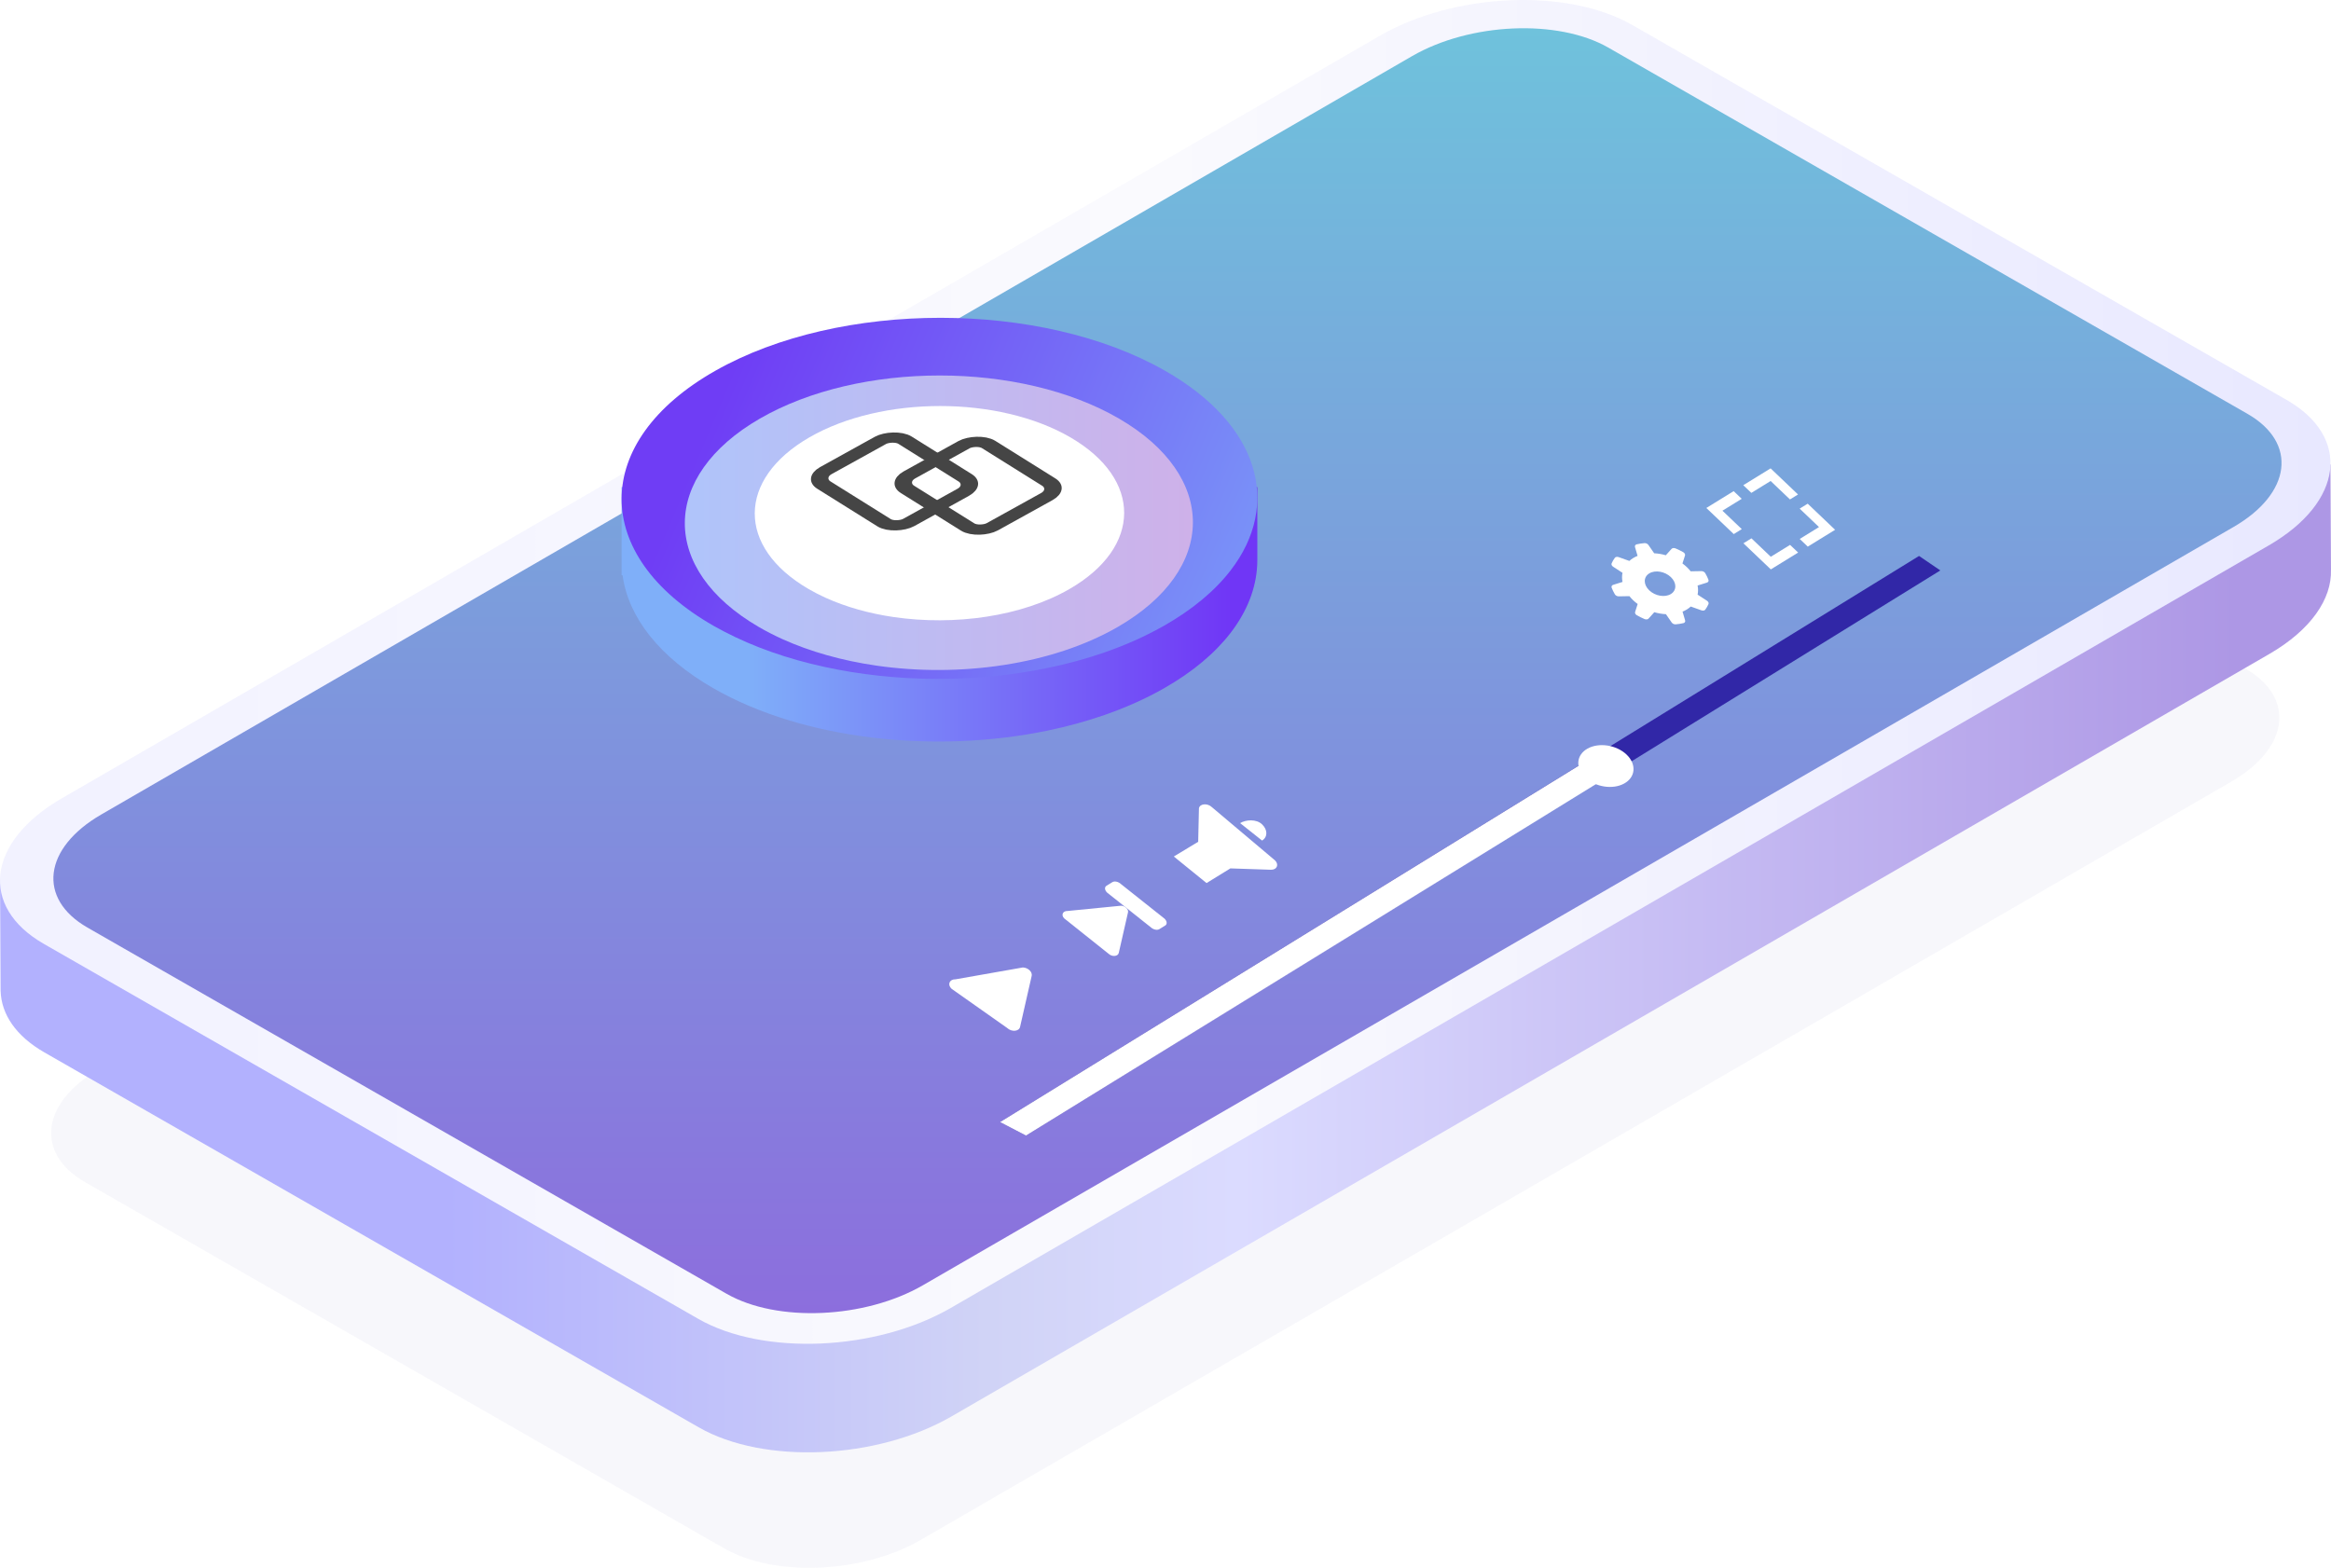 <svg fill="none" height="222" viewBox="0 0 330 222" width="330" xmlns="http://www.w3.org/2000/svg" xmlns:xlink="http://www.w3.org/1999/xlink"><filter id="a" color-interpolation-filters="sRGB" filterUnits="userSpaceOnUse" height="76" width="106" x="80" y="37"><feFlood flood-opacity="0" result="BackgroundImageFix"/><feColorMatrix in="SourceAlpha" result="hardAlpha" type="matrix" values="0 0 0 0 0 0 0 0 0 0 0 0 0 0 0 0 0 0 127 0"/><feOffset dy="4"/><feGaussianBlur stdDeviation="4"/><feComposite in2="hardAlpha" operator="out"/><feColorMatrix type="matrix" values="0 0 0 0 0 0 0 0 0 0 0 0 0 0 0 0 0 0 0.25 0"/><feBlend in2="BackgroundImageFix" mode="normal" result="effect1_dropShadow_1373_4932"/><feBlend in="SourceGraphic" in2="effect1_dropShadow_1373_4932" mode="normal" result="shape"/></filter><filter id="b" color-interpolation-filters="sRGB" filterUnits="userSpaceOnUse" height="45.701" width="71.928" x="96.951" y="45.169"><feFlood flood-opacity="0" result="BackgroundImageFix"/><feBlend in="SourceGraphic" in2="BackgroundImageFix" mode="normal" result="shape"/><feColorMatrix in="SourceAlpha" result="hardAlpha" type="matrix" values="0 0 0 0 0 0 0 0 0 0 0 0 0 0 0 0 0 0 127 0"/><feOffset dy="4"/><feGaussianBlur stdDeviation="10"/><feComposite in2="hardAlpha" k2="-1" k3="1" operator="arithmetic"/><feColorMatrix type="matrix" values="0 0 0 0 0.439 0 0 0 0 0.243 0 0 0 0 0.965 0 0 0 1 0"/><feBlend in2="shape" mode="normal" result="effect1_innerShadow_1373_4932"/></filter><filter id="c" color-interpolation-filters="sRGB" filterUnits="userSpaceOnUse" height="50.338" width="72.297" x="96.852" y="43.495"><feFlood flood-opacity="0" result="BackgroundImageFix"/><feColorMatrix in="SourceAlpha" result="hardAlpha" type="matrix" values="0 0 0 0 0 0 0 0 0 0 0 0 0 0 0 0 0 0 127 0"/><feOffset dy="4"/><feGaussianBlur stdDeviation="5"/><feComposite in2="hardAlpha" operator="out"/><feColorMatrix type="matrix" values="0 0 0 0 0.636 0 0 0 0 0.5 0 0 0 0 1 0 0 0 1 0"/><feBlend in2="BackgroundImageFix" mode="normal" result="effect1_dropShadow_1373_4932"/><feBlend in="SourceGraphic" in2="effect1_dropShadow_1373_4932" mode="normal" result="shape"/></filter><linearGradient id="d" gradientUnits="userSpaceOnUse" x1="316.695" x2="63.086" y1="169.833" y2="169.833"><stop offset="0" stop-color="#ad97e5"/><stop offset=".556" stop-color="#dbdbff"/><stop offset=".698" stop-color="#d0d3f6"/><stop offset="1" stop-color="#b2b1fe"/></linearGradient><linearGradient id="e" gradientUnits="userSpaceOnUse" x1="7.208" x2="329.924" y1="97.218" y2="97.218"><stop offset="0" stop-color="#f2f2ff"/><stop offset=".486" stop-color="#fafafe"/><stop offset="1" stop-color="#e8e8ff"/></linearGradient><linearGradient id="f" gradientUnits="userSpaceOnUse" x1="323" x2="323" y1="4" y2="185.938"><stop offset="0" stop-color="#6fc2dc"/><stop offset="1" stop-color="#8c6edd"/></linearGradient><linearGradient id="g" gradientUnits="userSpaceOnUse" x1="174.371" x2="105.204" y1="95.618" y2="95.618"><stop offset="0" stop-color="#7036f6"/><stop offset=".99" stop-color="#7faff9"/></linearGradient><linearGradient id="h" gradientUnits="userSpaceOnUse" x1="177.307" x2="96.391" y1="99.718" y2="65.479"><stop offset="0" stop-color="#7b9df8"/><stop offset="1" stop-color="#6f3df5"/></linearGradient><linearGradient id="i" gradientUnits="userSpaceOnUse" x1="98.524" x2="168.879" y1="66.475" y2="66.475"><stop offset="0" stop-color="#b0c4fa"/><stop offset="1" stop-color="#ceb1e9"/></linearGradient><clipPath id="j"><path d="m0 0h330v222h-330z" transform="matrix(-1 0 0 1 330 0)"/></clipPath><g clip-path="url(#j)"><path d="m317.858 94.658-90.478-51.851c-7.136-4.09-19.583-3.548-27.803 1.208l-185.549 107.372c-8.22 4.756-9.098 11.926-1.963 16.016l90.478 51.852c7.135 4.09 19.584 3.548 27.802-1.208l185.55-107.372c8.22-4.757 9.098-11.928 1.963-16.017z" fill="#8f92cb" fill-opacity=".2" opacity=".39"/><path d="m98.939 202.115-92.652-53.097c-4.055-2.323-6.095-5.422-6.199-8.685l-.003.001-.08-15.909 2.977 5.119c1.425-1.664 3.363-3.251 5.814-4.669l186.578-107.967c10.571-6.118 26.581-6.812 35.757-1.553l92.652 53.096c.983.563 1.841 1.175 2.588 1.821l3.551-4.54.077 14.957-.003-.005c.131 4.12-2.824 8.499-8.722 11.914l-186.578 107.967c-10.572 6.114-26.581 6.81-35.757 1.55z" fill="url(#d)"/><path d="m323.717 56.627-92.653-53.096c-9.176-5.259-25.185-4.563-35.757 1.553l-186.578 107.967c-10.571 6.118-11.701 15.339-2.525 20.598l92.652 53.098c9.177 5.259 25.186 4.563 35.757-1.553l186.58-107.967c10.571-6.118 11.701-15.341 2.524-20.6z" fill="url(#e)"/><path d="m318.174 58.596-90.476-51.851c-7.136-4.089-19.583-3.548-27.803 1.208l-185.549 107.372c-8.22 4.756-9.098 11.926-1.963 16.016l90.478 51.852c7.135 4.088 19.584 3.548 27.802-1.208l185.548-107.372c8.22-4.756 9.098-11.926 1.963-16.016z" fill="url(#f)"/><g filter="url(#a)"><path clip-rule="evenodd" d="m150.754 57.287 27.246 7.706v10.398c-.02 3.279-1.137 6.552-3.35 9.638-.143.193-.288.394-.436.586-2.206 2.861-5.372 5.544-9.499 7.887-2.569 1.456-5.372 2.701-8.336 3.733-2.569.894-5.259 1.632-8.029 2.206-15.961 3.318-34.525 1.334-47.275-5.939-7.828-4.475-12.135-10.186-12.934-16.027l-.141-.036v-12.452l27.521-7.7c5.625-1.358 11.628-2.037 17.628-2.037 6.001 0 11.997.679 17.605 2.037z" fill="url(#g)" fill-rule="evenodd"/><path clip-rule="evenodd" d="m164.923 48.488c13.415 7.649 16.504 18.934 9.289 28.285-2.203 2.858-5.37 5.534-9.497 7.872-.086.048-.169.094-.251.137-2.494 1.393-5.206 2.592-8.065 3.583-.01 0-.012.006-.012.006-2.576.896-5.267 1.628-8.036 2.201-10.247 2.132-21.572 2.074-31.742-.165-5.085-1.114-9.878-2.777-14.107-4.99-.482-.246-.961-.507-1.427-.772-17.514-9.988-17.42-26.172.211-36.157 8.815-4.992 20.346-7.488 31.861-7.488 11.516 0 23.019 2.496 31.776 7.488" fill="url(#h)" fill-rule="evenodd"/><g filter="url(#b)"><path clip-rule="evenodd" d="m158.427 51.276c14 8.142 13.926 21.345-.167 29.488-9.302 5.376-22.394 7.2-34.241 5.478-4.739-.69-9.286-1.949-13.307-3.771-1.15-.525-2.256-1.091-3.311-1.707-13.998-8.143-13.921-21.343.167-29.488 7.046-4.07 16.262-6.108 25.466-6.108 9.204 0 18.395 2.038 25.393 6.108" fill="url(#i)" fill-rule="evenodd"/></g><g filter="url(#c)"><path clip-rule="evenodd" d="m151.549 53.938c10.179 5.923 10.126 15.529-.121 21.453-6.764 3.911-16.283 5.238-24.896 3.985-3.446-.502-6.752-1.418-9.676-2.744-.836-.382-1.64-.794-2.408-1.242-10.177-5.924-10.121-15.527.122-21.453 5.123-2.961 11.824-4.444 18.516-4.444 6.692 0 13.375 1.482 18.463 4.444" fill="#fff" fill-rule="evenodd"/></g><g stroke="#454545" stroke-width="2"><rect height="12.254" rx="2" transform="matrix(-.806 -.504 -.937 .519 151.473 66.155)" width="14.563" x="1.742" y="-.015"/><rect height="12.254" rx="2" transform="matrix(-.806 -.504 -.937 .519 139.639 65.548)" width="14.563" x="1.742" y="-.015"/></g></g><path d="m141.576 158.883 130.104-80.163 3.014 2.051-129.441 80.024z" fill="#3127a7"/><g fill="#fff"><path d="m228.32 109.562-83.067 51.233-3.677-1.912 84.123-51.818z"/><path d="m230.272 106.844c-1.433-1.366-3.904-1.745-5.518-.849-1.615.897-1.761 2.732-.329 4.097 1.433 1.365 3.905 1.746 5.519.848 1.614-.896 1.762-2.73.328-4.096z"/><path clip-rule="evenodd" d="m239.351 80.896c-.162-.2-.335-.396-.534-.586-.199-.19-.413-.362-.631-.526l.359-1.122c.052-.161-.045-.358-.243-.471-.358-.205-.727-.386-1.105-.544-.211-.088-.441-.054-.557.075l-.809.899c-.547-.159-1.103-.253-1.648-.279l-.813-1.174c-.117-.169-.347-.281-.559-.264-.378.03-.746.087-1.102.17-.198.046-.294.21-.242.389l.364 1.245c-.219.089-.431.19-.63.312-.2.122-.373.26-.533.405l-1.509-.539c-.216-.077-.446-.04-.547.098-.183.249-.334.513-.454.788-.069.155.026.352.216.475l1.322.86c-.084.415-.083.85.002 1.293l-1.32.412c-.189.059-.283.223-.216.401.121.317.274.632.457.943.102.173.333.288.549.284l1.508-.028c.162.2.335.396.534.586.2.19.413.362.633.526l-.359 1.122c-.052.161.045.358.243.471.358.205.727.386 1.104.544.212.088.443.054.558-.075l.809-.899c.546.158 1.103.253 1.648.279l.813 1.174c.116.168.346.281.559.264.377-.03.744-.087 1.102-.17.197-.046.294-.21.242-.389l-.364-1.245c.219-.089.432-.189.63-.312s.371-.261.532-.406l1.509.539c.216.077.446.04.547-.098.184-.249.334-.513.454-.788.068-.155-.027-.352-.216-.475l-1.322-.86c.082-.415.083-.85-.002-1.293l1.318-.412c.19-.059.284-.224.216-.401-.121-.317-.273-.632-.457-.943-.102-.173-.332-.287-.548-.283zm-5.864 2.697c-.845-.805-.849-1.881-.005-2.4.844-.519 2.213-.287 3.059.519.845.805.849 1.881.005 2.4-.843.519-2.213.287-3.059-.519z" fill-rule="evenodd"/><path d="m146.056 138.181-1.646 7.232c-.149.651-1.206.735-1.826.144l-7.879-5.554c-.62-.591-.286-1.365.575-1.336l9.525-1.678c.737.025 1.378.636 1.251 1.192z"/><path d="m159.691 129.193-1.306 5.736c-.117.517-.958.583-1.449.115l-6.263-4.991c-.491-.468-.227-1.083.458-1.06l7.568-.745c.583.019 1.091.504.992.945z"/><path d="m157.48 124.908-.831.512c-.311.192-.27.628.093.974l6.162 4.894c.363.346.909.47 1.221.279l.831-.513c.311-.192.269-.628-.093-.973l-6.161-4.894c-.364-.346-.911-.471-1.222-.279z"/><path clip-rule="evenodd" d="m174.185 122.962 5.73.192c.861.03 1.195-.745.576-1.337l-8.927-7.529c-.62-.591-1.679-.507-1.828.144l-.109 4.763-3.45 2.084 4.634 3.761zm1.38-6.411 3.109 2.469c.809-.497.805-1.527-.005-2.299s-2.297-.668-3.104-.17z" fill-rule="evenodd"/><path d="m254.787 76.313 2.73-1.682-2.739-2.61 1.139-.701 3.88 3.697-3.869 2.383z"/><path d="m247.953 76.227 2.738 2.609 2.73-1.682 1.142 1.087-3.868 2.383-3.88-3.697z"/><path d="m253.407 70.717-2.738-2.609-2.73 1.682-1.142-1.087 3.869-2.383 3.88 3.697z"/><path d="m246.576 70.631-2.73 1.682 2.738 2.61-1.137.701-3.88-3.697 3.868-2.383z"/></g></g></svg>